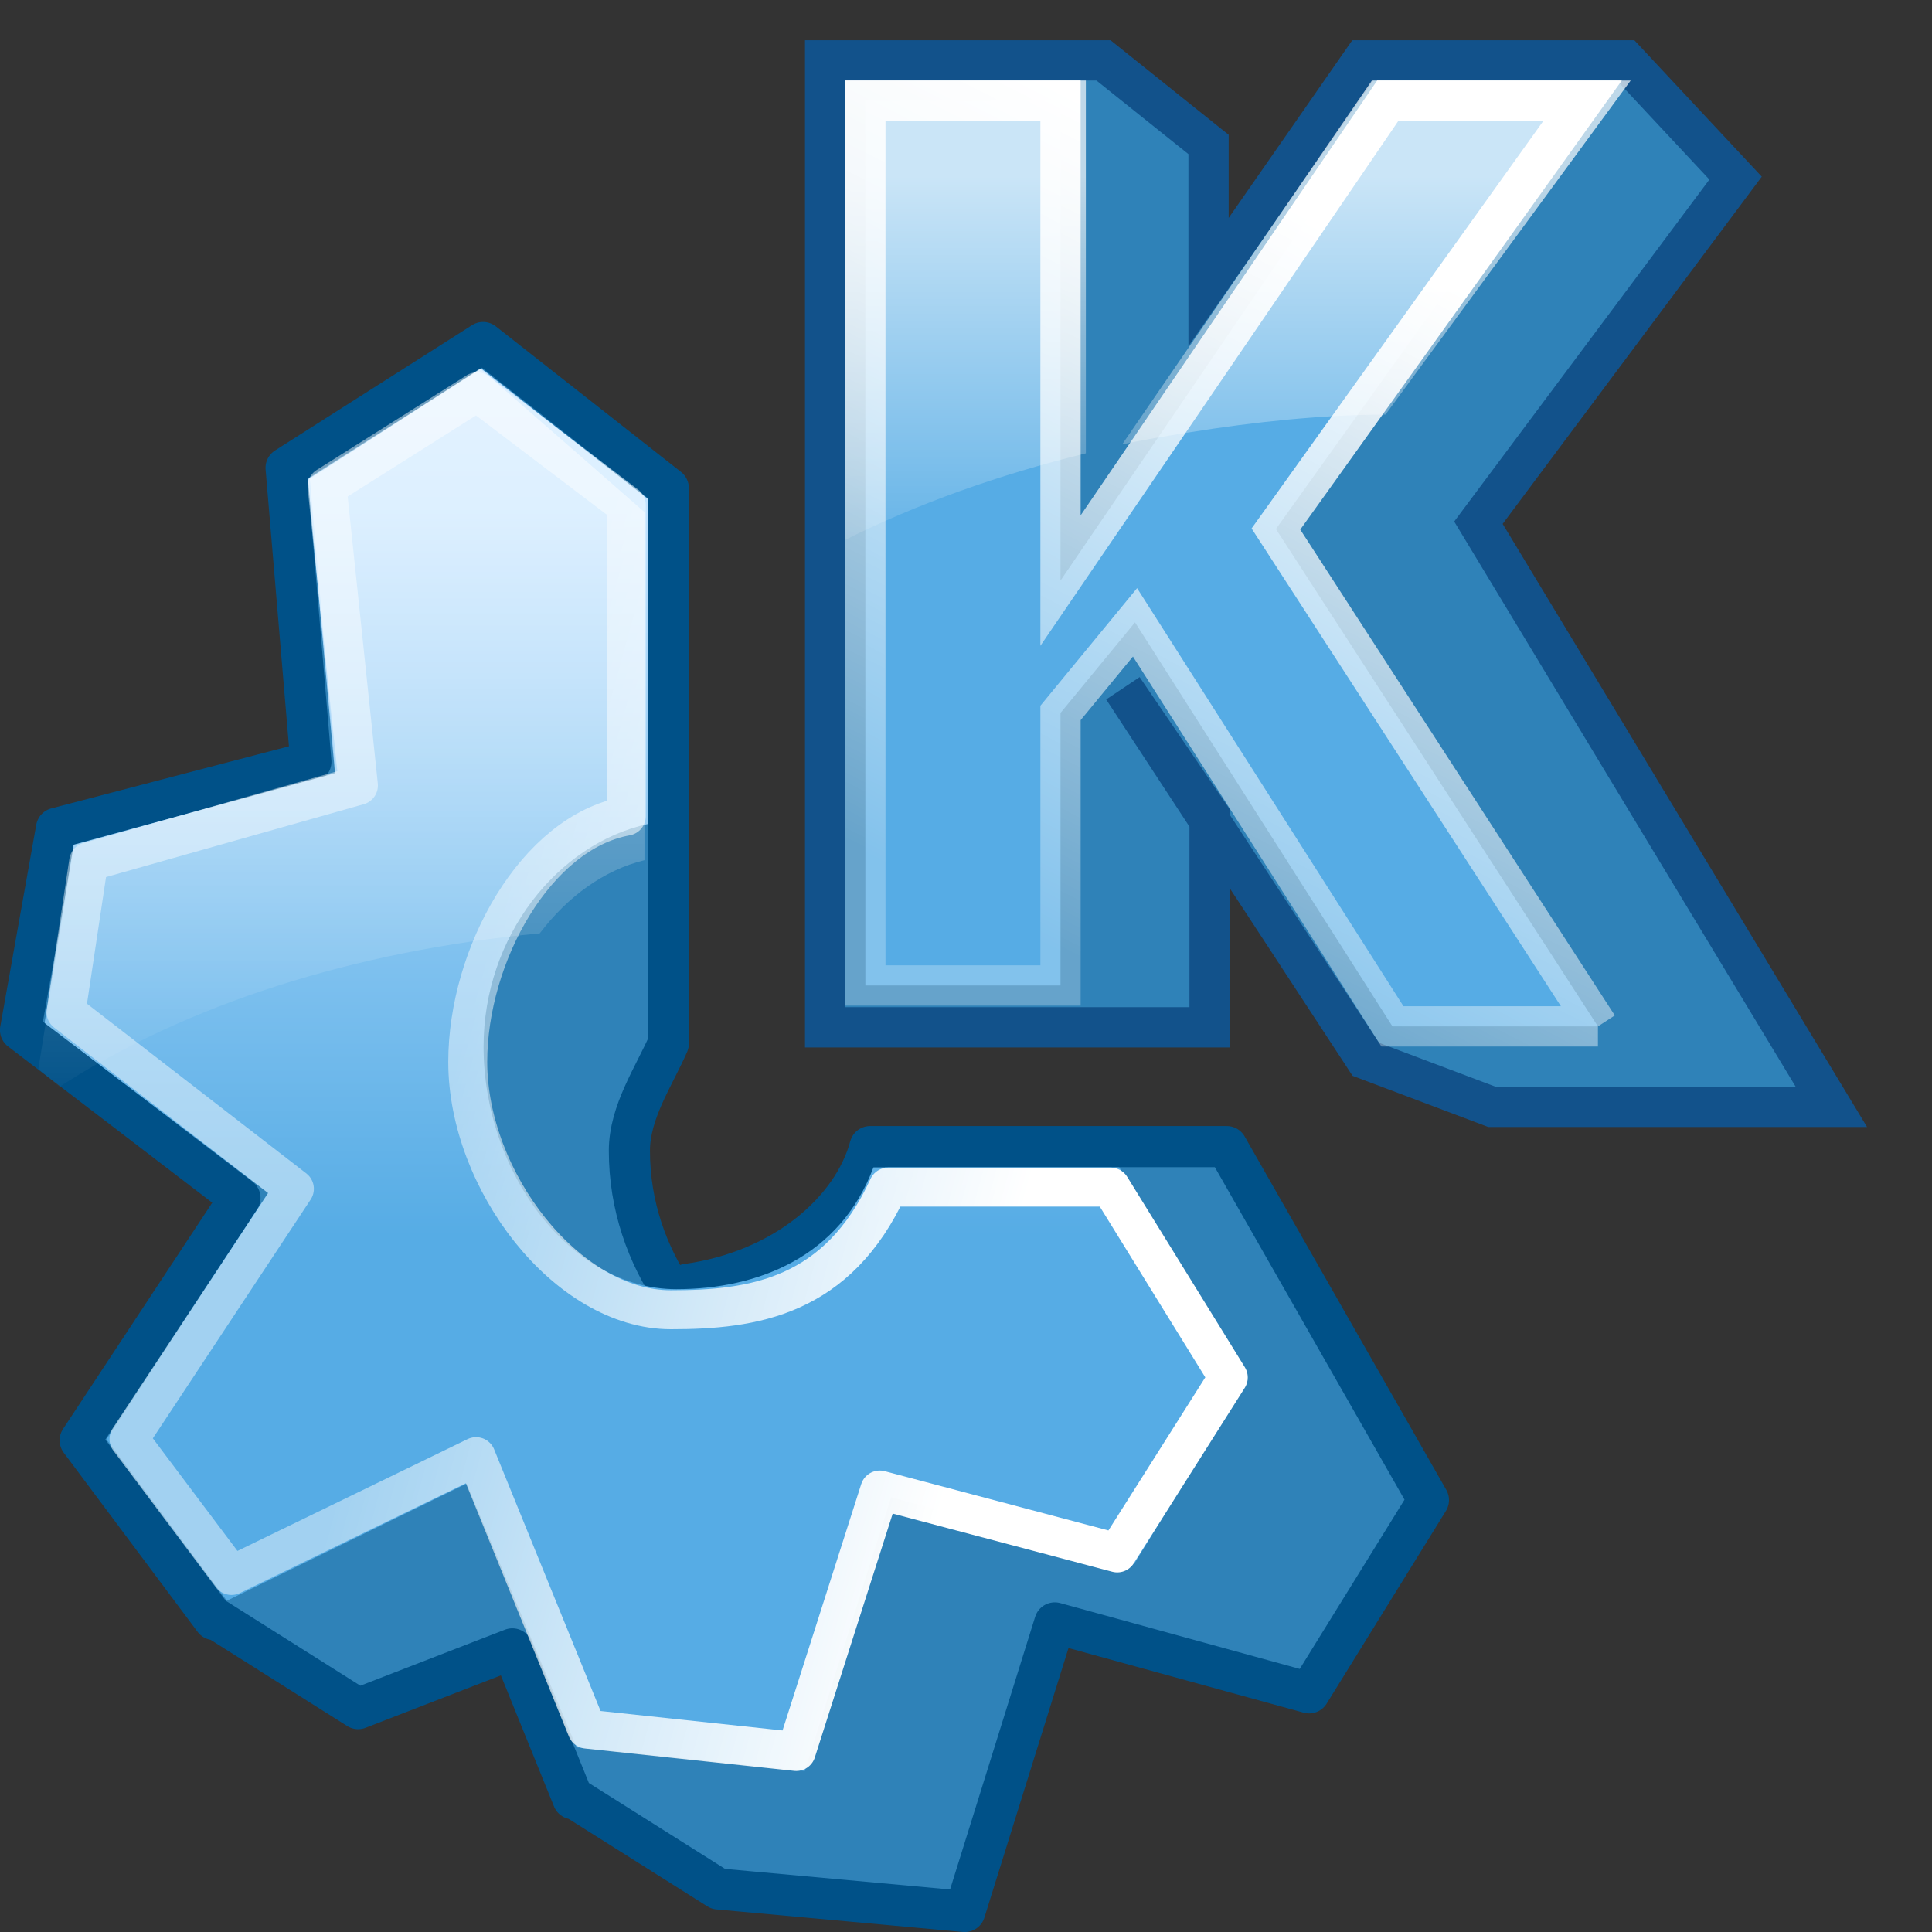 <?xml version="1.0" standalone="no"?>
<!--Created with Inkscape (http://www.inkscape.org/)-->
<svg xmlns="http://www.w3.org/2000/svg" xmlns:xlink="http://www.w3.org/1999/xlink" viewBox="0 0 48 48">
  <rect x="0" y="0" width="48" height="48" fill="#333333" stroke="none"/>
  <defs>
    <linearGradient id="e">
      <stop offset="0" stop-color="white" stop-opacity=".687"/>
      <stop offset="1" stop-color="white" stop-opacity="0"/>
    </linearGradient>
    <linearGradient id="d">
      <stop offset="0" stop-color="white" stop-opacity="1"/>
      <stop offset="1" stop-color="white" stop-opacity=".262"/>
    </linearGradient>
    <linearGradient id="c">
      <stop offset="0" stop-color="white" stop-opacity="1"/>
      <stop offset="1" stop-color="white" stop-opacity=".451"/>
    </linearGradient>
    <linearGradient id="b">
      <stop offset="0" stop-color="#c1e3ff" stop-opacity="1"/>
      <stop offset="1" stop-color="#56ace5" stop-opacity="1"/>
    </linearGradient>
    <linearGradient id="a">
      <stop offset="0" stop-color="white" stop-opacity=".528"/>
      <stop offset="1" stop-color="#fff" stop-opacity="0"/>
    </linearGradient>
    <linearGradient xlink:href="#a" id="g" gradientUnits="userSpaceOnUse" x1="72.152" y1="38.213" x2="72.152" y2="77.304" gradientTransform="matrix(0.419,0,0,0.456,-15.392,-7.34)"/>
    <linearGradient xlink:href="#b" id="f" gradientUnits="userSpaceOnUse" x1="34.813" y1="16.951" x2="34.813" y2="50.461" gradientTransform="matrix(0.532,0,0,0.541,-4.527,3.423)"/>
    <linearGradient xlink:href="#c" id="h" gradientUnits="userSpaceOnUse" gradientTransform="matrix(1.143,0,0,1.113,-17.643,-6.021)" x1="38.311" y1="29.975" x2="26.017" y2="26.681"/>
    <linearGradient xlink:href="#d" id="i" x1="34.704" y1="5.388" x2="27.537" y2="19.506" gradientUnits="userSpaceOnUse" gradientTransform="matrix(1.213,0,0,1.211,-8.227,-0.526)"/>
    <linearGradient xlink:href="#e" id="j" x1="26.875" y1="4" x2="26.875" y2="12.907" gradientUnits="userSpaceOnUse" gradientTransform="matrix(1.203,0,0,1.186,-7.876,-0.371)"/>
  </defs>
  <path style="marker:none" d="M 12.002,8.51 L 7.108,11.623 L 7.724,18.927 L 1.404,20.579 L 0.51,25.592 L 5.962,29.764 L 1.992,35.785 L 5.319,40.237 L 5.347,40.209 L 8.898,42.45 L 12.729,40.966 L 14.238,44.69 L 14.294,44.69 L 17.845,46.93 L 23.969,47.49 L 26.206,40.321 L 32.525,42.058 L 35.489,37.269 L 30.479,28.487 L 21.618,28.487 C 21.19,30.071 19.491,31.574 17.063,31.911 C 16.957,31.926 16.86,32.18 16.755,32.172 C 16.082,31.171 15.637,29.962 15.637,28.588 C 15.637,27.628 16.254,26.73 16.604,25.928 L 16.604,12.127 L 12.002,8.51 z " color="#000" fill="#2f82b8" fill-opacity="1" fill-rule="evenodd" stroke="#005188" stroke-width="1.022" stroke-linecap="round" stroke-linejoin="round" marker-start="none" marker-mid="none" marker-end="none" stroke-miterlimit="4" stroke-dasharray="none" stroke-dashoffset="0" stroke-opacity="1" visibility="visible" display="inline" overflow="visible"/>
  <path style="marker:none" d="M 11.955,9.155 L 7.651,11.903 L 8.323,19.212 L 1.828,20.987 L 1.107,25.416 L 6.661,29.635 L 2.643,35.761 L 5.636,39.77 L 11.592,36.86 L 14.324,43.412 L 19.994,44 L 22.14,37.199 L 28.193,38.83 L 31,34.269 L 27.808,29.004 L 21.7,29.004 C 20.872,31.218 18.84,32.029 16.802,32.029 C 14.153,32.029 12.014,29.101 12.014,26.002 C 12.014,23.256 13.863,20.96 16.093,20.473 L 16.093,12.393 L 11.955,9.155 z " color="#000" fill="url(#f)" fill-opacity="1" fill-rule="evenodd" stroke="none" stroke-width="1.863" stroke-linecap="round" stroke-linejoin="round" marker-start="none" marker-mid="none" marker-end="none" stroke-miterlimit="4" stroke-dashoffset="0" stroke-opacity="1" visibility="visible" display="inline" overflow="visible"/>
  <path style="marker:none" d="M 11.93,9.156 L 7.698,11.902 L 8.338,19.2 L 1.842,20.994 L 0.953,26.56 L 1.479,27 C 4.618,24.968 8.778,23.623 13.41,23.189 C 14.096,22.283 15,21.617 16.012,21.371 L 16.012,12.723 L 11.93,9.156 z " color="#000" fill="url(#g)" fill-opacity="1" fill-rule="evenodd" stroke="none" stroke-width="1.863" stroke-linecap="round" stroke-linejoin="round" marker-start="none" marker-mid="none" marker-end="none" stroke-miterlimit="4" stroke-dashoffset="0" stroke-opacity="1" visibility="visible" display="inline" overflow="visible"/>
  <path style="marker:none" d="M 11.851,9.734 L 8.125,12.087 L 8.905,19.515 L 2.202,21.41 L 1.64,25.146 L 7.314,29.536 L 3.205,35.753 L 5.752,39.142 L 11.828,36.19 L 14.582,42.96 L 19.783,43.516 L 21.858,37.019 L 27.758,38.582 L 30.516,34.223 L 27.594,29.493 L 22.067,29.493 C 20.811,32.227 18.725,32.54 16.669,32.54 C 14.086,32.54 11.621,29.333 11.621,26.383 C 11.621,23.716 13.321,20.678 15.56,20.277 L 15.56,12.547 L 11.851,9.734 z " color="#000" fill="none" fill-opacity="1" fill-rule="evenodd" stroke="url(#h)" stroke-width=".968" stroke-linecap="round" stroke-linejoin="round" marker-start="none" marker-mid="none" marker-end="none" stroke-miterlimit="4" stroke-dasharray="none" stroke-dashoffset="0" stroke-opacity="1" visibility="visible" display="inline" overflow="visible"/>
  <path style="text-align:start;line-height:125%" d="M 20.5,1.5 L 20.5,25.523 L 26.097,25.523 L 30.052,25.523 L 30.052,20.261 L 27.901,17.104 L 33.933,26.318 L 37.067,27.5 L 45.5,27.5 L 36.731,12.986 L 43.12,4.425 L 40.388,1.5 L 37.03,1.5 L 33.858,1.5 L 30.026,7.009 L 30.026,3.589 L 27.416,1.5 L 20.5,1.5 z " font-size="31.318px" font-style="normal" font-variant="normal" font-weight="700" font-stretch="normal" writing-mode="lr-tb" text-anchor="start" fill="#2f82b8" fill-opacity="1" stroke="#12528b" stroke-width="1px" stroke-linecap="butt" stroke-linejoin="miter" stroke-opacity="1" font-family="Verdana"/>
  <path style="text-align:start;line-height:125%" d="M 39.7,25.5 L 34.595,25.5 L 28.199,15.462 L 26.348,17.713 L 26.348,24.484 L 21.5,24.484 L 21.5,2.5 L 26.348,2.5 L 26.348,14.424 L 34.48,2.5 L 39.32,2.5 L 31.7,13.143 L 39.7,25.5" font-size="31.318px" font-style="normal" font-variant="normal" font-weight="700" font-stretch="normal" writing-mode="lr-tb" text-anchor="start" fill="#56ace5" fill-opacity="1" stroke="url(#i)" stroke-width="1px" stroke-linecap="butt" stroke-linejoin="miter" stroke-opacity="1" font-family="Verdana"/>
  <path style="text-align:start;line-height:125%" d="M 21,2 L 21,13.412 C 22.769,12.525 24.799,11.798 26.978,11.263 L 26.978,2 L 21,2 z M 34.085,2 L 27.881,11.04 C 28.423,10.924 28.975,10.834 29.535,10.744 C 31.211,10.474 32.846,10.307 34.423,10.299 L 40.514,2 L 34.085,2 z " font-size="31.318px" font-style="normal" font-variant="normal" font-weight="700" font-stretch="normal" writing-mode="lr-tb" text-anchor="start" fill="url(#j)" fill-opacity="1" stroke="none" stroke-width="1px" stroke-linecap="butt" stroke-linejoin="miter" stroke-opacity="1" font-family="Verdana"/>
</svg>
